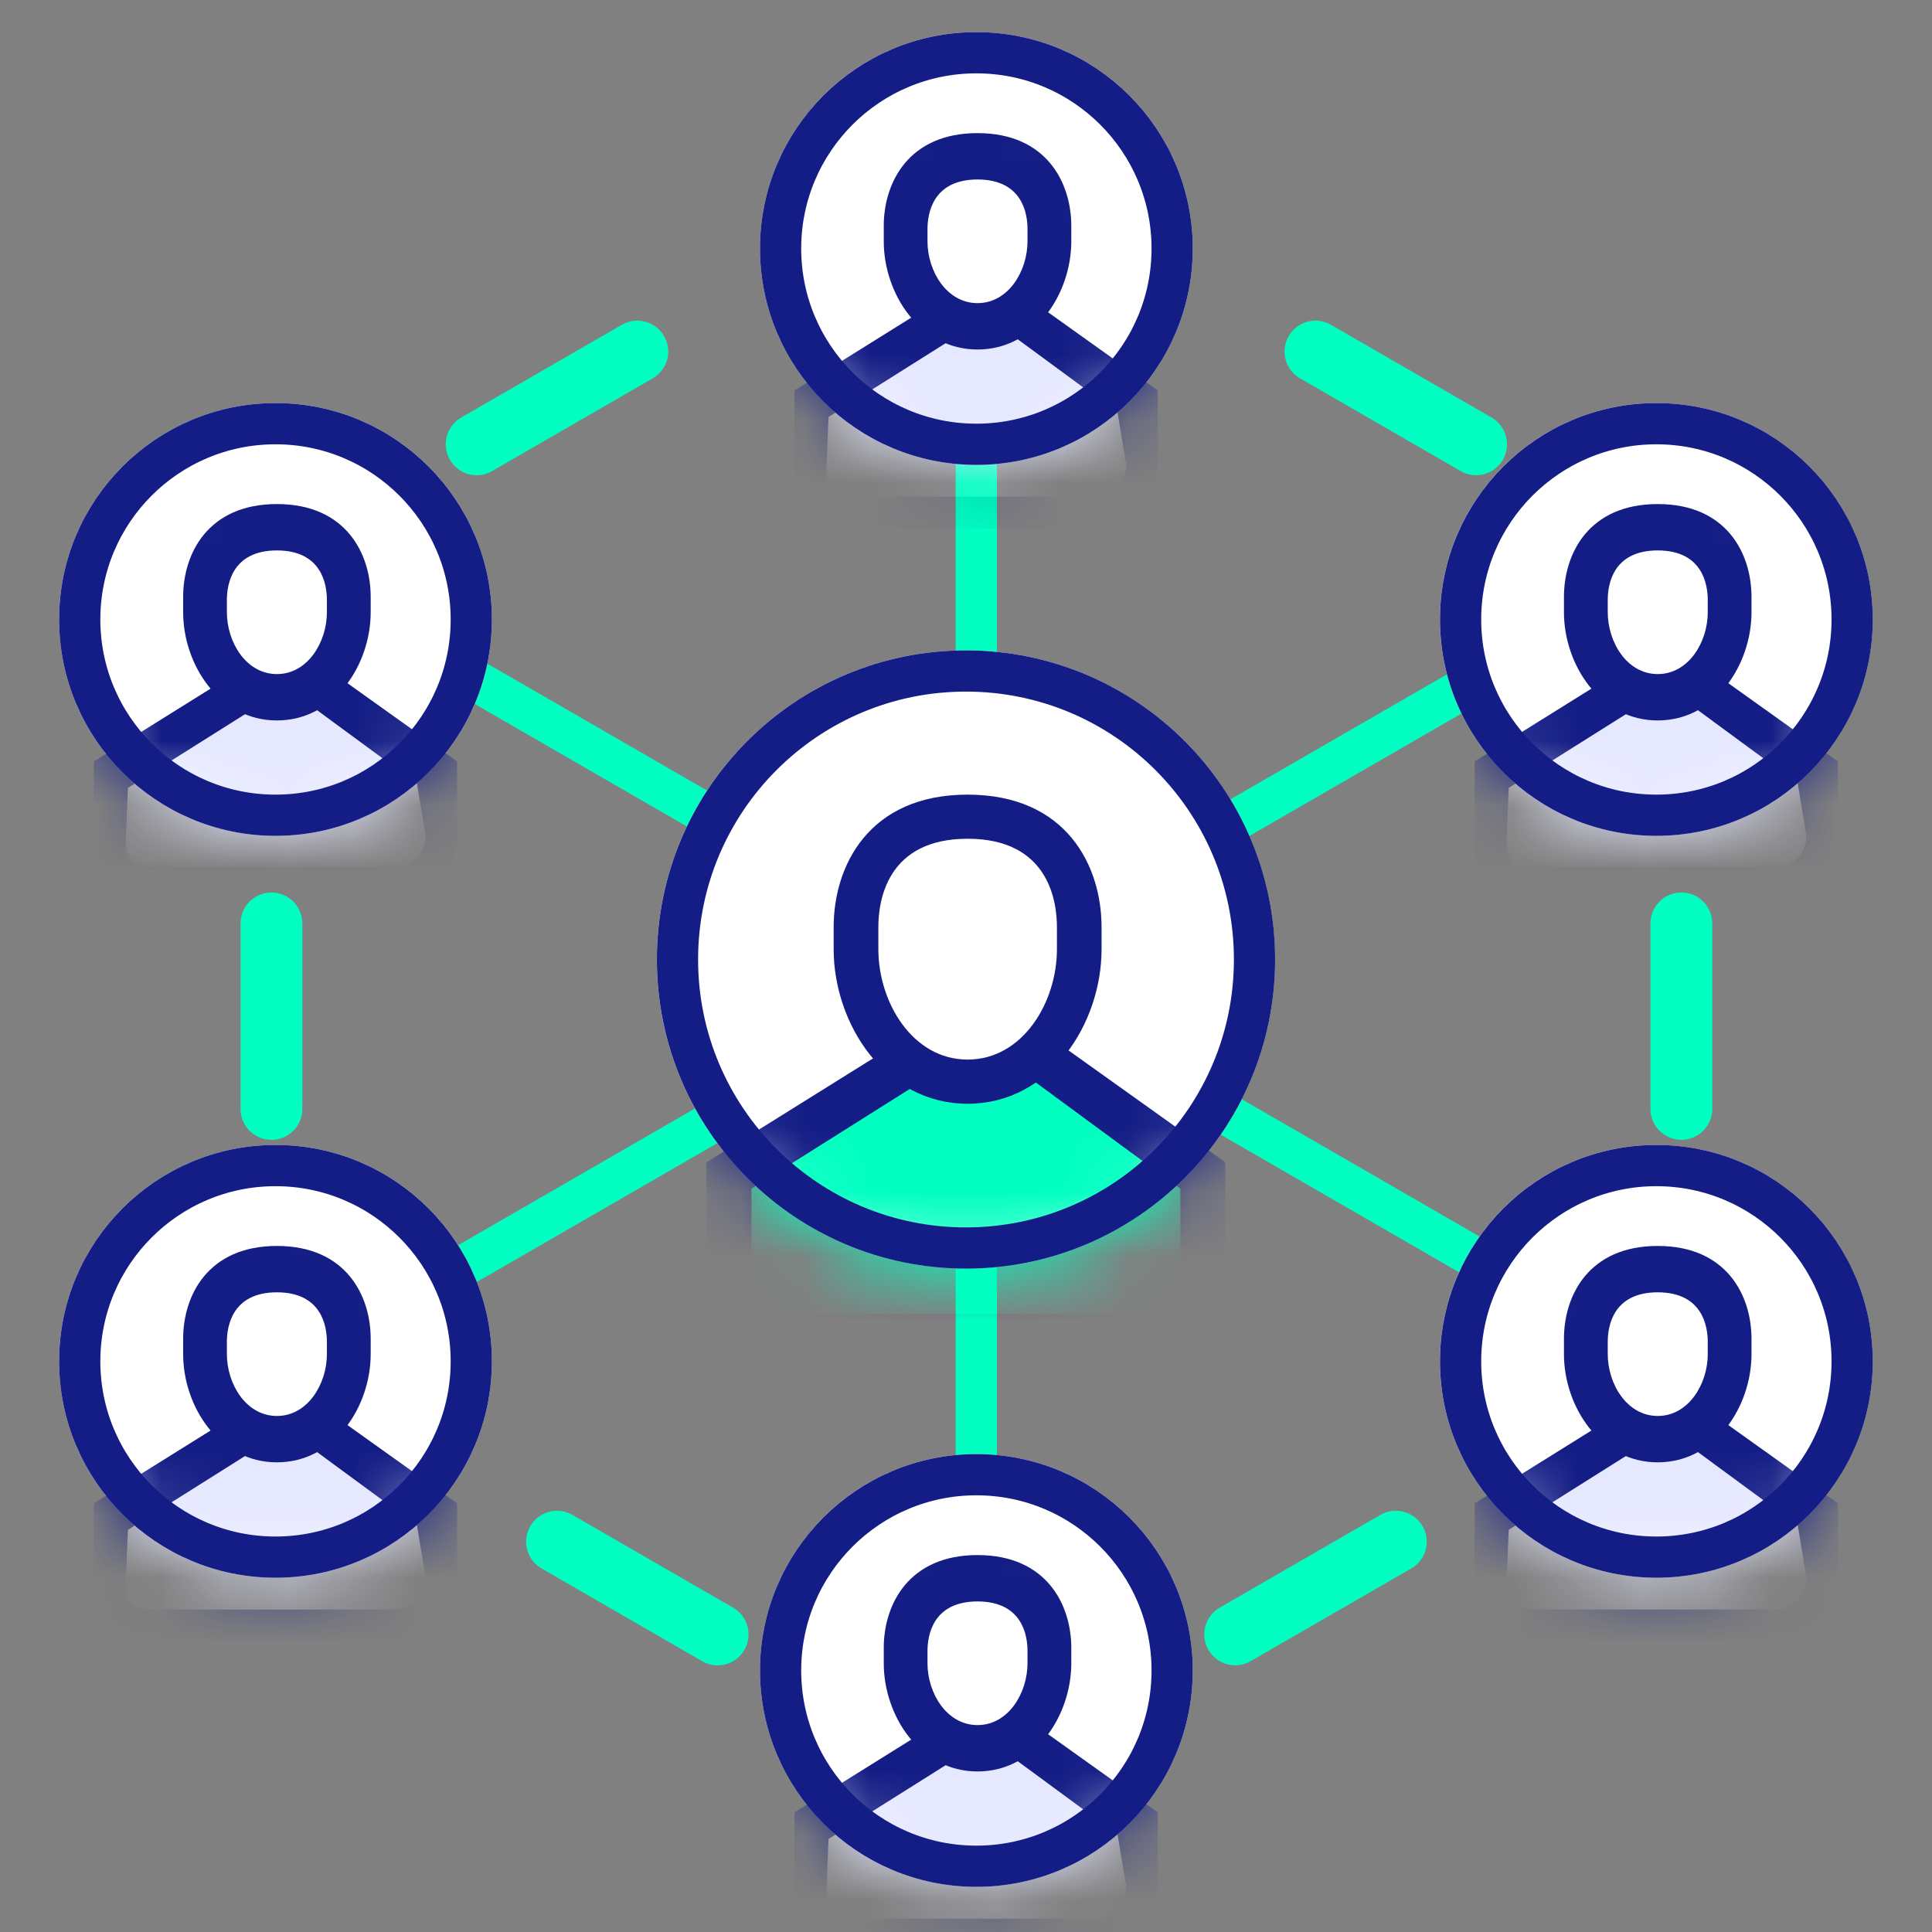 <svg width="30" height="30" viewBox="0 0 30 30" fill="none" xmlns="http://www.w3.org/2000/svg">
<rect x="0" y="0" width="30" height="30" fill="#808080" stroke="none"/>
<path fill-rule="evenodd" clip-rule="evenodd" d="M15.161 2.419L26.108 8.739V21.379L15.161 27.699L4.215 21.379V8.739L15.161 2.419Z" stroke="#00FFC0" stroke-width="0.96" stroke-linecap="round" stroke-linejoin="round" stroke-dasharray="2.88 3.2"/>
<path d="M25.969 21.299L4.353 8.819" stroke="#00FFC0" stroke-width="0.64" stroke-linecap="round" stroke-linejoin="round"/>
<path d="M25.969 8.819L4.353 21.299" stroke="#00FFC0" stroke-width="0.64" stroke-linecap="round" stroke-linejoin="round"/>
<path d="M15.16 2.579V27.539" stroke="#00FFC0" stroke-width="0.64" stroke-linecap="round" stroke-linejoin="round"/>
<path d="M14.999 19.699C17.65 19.699 19.799 17.55 19.799 14.899C19.799 12.248 17.65 10.099 14.999 10.099C12.348 10.099 10.199 12.248 10.199 14.899C10.199 17.55 12.348 19.699 14.999 19.699Z" fill="white"/>
<mask id="mask0_654_804" style="mask-type:alpha" maskUnits="userSpaceOnUse" x="10" y="10" width="10" height="10">
<path d="M14.999 19.699C17.65 19.699 19.799 17.55 19.799 14.899C19.799 12.248 17.65 10.099 14.999 10.099C12.348 10.099 10.199 12.248 10.199 14.899C10.199 17.55 12.348 19.699 14.999 19.699Z" fill="white"/>
</mask>
<g mask="url(#mask0_654_804)">
<path d="M14.132 16.499L11.668 17.921V19.699C11.668 20.288 12.141 20.765 12.724 20.765H17.652C18.235 20.765 18.708 20.288 18.708 19.699V17.921L16.244 16.499H14.132Z" fill="#00FFC0"/>
<path d="M12.743 21.112C11.973 21.112 10.969 20.833 10.969 20.054V18.049L13.966 16.179L14.313 16.792L11.667 18.459V20.054C11.667 20.443 12.358 20.405 12.743 20.405H17.631C18.016 20.405 18.329 20.088 18.329 19.699V18.459L16.061 16.792L16.407 16.179L19.027 18.049V19.699C19.027 20.478 18.401 21.112 17.631 21.112H12.743Z" fill="#141D85"/>
<path d="M16.786 14.392C16.786 13.699 16.434 12.659 15.026 12.659C13.618 12.659 13.266 13.699 13.266 14.392V14.739C13.266 15.779 13.97 16.819 15.026 16.819C16.082 16.819 16.786 15.779 16.786 14.739V14.392Z" fill="white"/>
<path d="M15.025 13.024C13.774 13.024 13.639 13.984 13.639 14.396V14.739C13.639 15.563 14.169 16.453 15.025 16.453C15.882 16.453 16.412 15.563 16.412 14.739V14.396C16.412 13.984 16.277 13.024 15.025 13.024ZM15.025 17.139C13.741 17.139 12.945 15.893 12.945 14.739V14.396C12.945 13.446 13.49 12.339 15.025 12.339C16.561 12.339 17.105 13.446 17.105 14.396V14.739C17.105 15.893 16.31 17.139 15.025 17.139Z" fill="#141D85"/>
</g>
<path d="M14.999 19.379C17.474 19.379 19.48 17.373 19.48 14.899C19.48 12.425 17.474 10.419 14.999 10.419C12.525 10.419 10.52 12.425 10.52 14.899C10.52 17.373 12.525 19.379 14.999 19.379Z" stroke="#141D85" stroke-width="0.64"/>
<path d="M15.161 7.219C17.017 7.219 18.521 5.715 18.521 3.859C18.521 2.003 17.017 0.499 15.161 0.499C13.305 0.499 11.801 2.003 11.801 3.859C11.801 5.715 13.305 7.219 15.161 7.219Z" fill="white"/>
<mask id="mask1_654_804" style="mask-type:luminance" maskUnits="userSpaceOnUse" x="11" y="0" width="8" height="8">
<path d="M15.161 7.219C17.017 7.219 18.521 5.715 18.521 3.859C18.521 2.003 17.017 0.499 15.161 0.499C13.305 0.499 11.801 2.003 11.801 3.859C11.801 5.715 13.305 7.219 15.161 7.219Z" fill="white"/>
</mask>
<g mask="url(#mask1_654_804)">
<path d="M14.549 4.979L12.824 5.974V7.219C12.824 7.631 13.155 7.965 13.563 7.965H17.013C17.421 7.965 17.752 7.631 17.752 7.219V5.974L16.027 4.979H14.549Z" fill="#E6E8FF"/>
<path d="M13.578 8.208C13.039 8.208 12.336 8.013 12.336 7.467V6.064L14.434 4.755L14.717 5.308L12.865 6.475L12.825 7.467C12.825 7.74 13.309 7.713 13.578 7.713H16.999C17.269 7.713 17.488 7.492 17.488 7.219L17.354 6.408L15.766 5.241L16.143 4.755L17.977 6.064V7.219C17.977 7.764 17.538 8.208 16.999 8.208H13.578Z" fill="#141D85"/>
<path d="M16.409 3.504C16.409 3.019 16.163 2.291 15.177 2.291C14.192 2.291 13.945 3.019 13.945 3.504V3.747C13.945 4.475 14.438 5.203 15.177 5.203C15.916 5.203 16.409 4.475 16.409 3.747V3.504Z" fill="white"/>
<path d="M15.179 2.787C14.478 2.787 14.402 3.324 14.402 3.555V3.747C14.402 4.209 14.699 4.707 15.179 4.707C15.658 4.707 15.955 4.209 15.955 3.747V3.555C15.955 3.324 15.88 2.787 15.179 2.787ZM15.179 5.427C14.279 5.427 13.723 4.555 13.723 3.747V3.507C13.723 2.842 14.104 2.067 15.179 2.067C16.253 2.067 16.635 2.842 16.635 3.507V3.747C16.635 4.555 16.078 5.427 15.179 5.427Z" fill="#141D85"/>
</g>
<path d="M15.161 6.899C16.84 6.899 18.201 5.538 18.201 3.859C18.201 2.18 16.84 0.819 15.161 0.819C13.482 0.819 12.121 2.18 12.121 3.859C12.121 5.538 13.482 6.899 15.161 6.899Z" stroke="#141D85" stroke-width="0.64"/>
<path d="M15.161 29.299C17.017 29.299 18.521 27.794 18.521 25.939C18.521 24.083 17.017 22.579 15.161 22.579C13.305 22.579 11.801 24.083 11.801 25.939C11.801 27.794 13.305 29.299 15.161 29.299Z" fill="white"/>
<mask id="mask2_654_804" style="mask-type:luminance" maskUnits="userSpaceOnUse" x="11" y="22" width="8" height="8">
<path d="M15.161 29.299C17.017 29.299 18.521 27.794 18.521 25.939C18.521 24.083 17.017 22.579 15.161 22.579C13.305 22.579 11.801 24.083 11.801 25.939C11.801 27.794 13.305 29.299 15.161 29.299Z" fill="white"/>
</mask>
<g mask="url(#mask2_654_804)">
<path d="M14.549 27.059L12.824 28.054V29.299C12.824 29.711 13.155 30.046 13.563 30.046H17.013C17.421 30.046 17.752 29.711 17.752 29.299V28.054L16.027 27.059H14.549Z" fill="#E6E8FF"/>
<path d="M13.578 30.288C13.039 30.288 12.336 30.093 12.336 29.547V28.144L14.434 26.835L14.717 27.389L12.865 28.555L12.825 29.547C12.825 29.82 13.309 29.794 13.578 29.794H16.999C17.269 29.794 17.488 29.572 17.488 29.299L17.354 28.488L15.766 27.321L16.143 26.835L17.977 28.144V29.299C17.977 29.845 17.538 30.288 16.999 30.288H13.578Z" fill="#141D85"/>
<path d="M16.409 25.584C16.409 25.099 16.163 24.371 15.177 24.371C14.192 24.371 13.945 25.099 13.945 25.584V25.827C13.945 26.555 14.438 27.283 15.177 27.283C15.916 27.283 16.409 26.555 16.409 25.827V25.584Z" fill="white"/>
<path d="M15.179 24.867C14.478 24.867 14.402 25.404 14.402 25.635V25.827C14.402 26.289 14.699 26.787 15.179 26.787C15.658 26.787 15.955 26.289 15.955 25.827V25.635C15.955 25.404 15.88 24.867 15.179 24.867ZM15.179 27.507C14.279 27.507 13.723 26.635 13.723 25.827V25.587C13.723 24.922 14.104 24.147 15.179 24.147C16.253 24.147 16.635 24.922 16.635 25.587V25.827C16.635 26.635 16.078 27.507 15.179 27.507Z" fill="#141D85"/>
</g>
<path d="M15.161 28.979C16.84 28.979 18.201 27.618 18.201 25.939C18.201 24.26 16.84 22.899 15.161 22.899C13.482 22.899 12.121 24.26 12.121 25.939C12.121 27.618 13.482 28.979 15.161 28.979Z" stroke="#141D85" stroke-width="0.64"/>
<path d="M4.278 24.499C6.134 24.499 7.638 22.994 7.638 21.139C7.638 19.283 6.134 17.779 4.278 17.779C2.422 17.779 0.918 19.283 0.918 21.139C0.918 22.994 2.422 24.499 4.278 24.499Z" fill="white"/>
<mask id="mask3_654_804" style="mask-type:luminance" maskUnits="userSpaceOnUse" x="0" y="17" width="8" height="8">
<path d="M4.278 24.499C6.134 24.499 7.638 22.995 7.638 21.139C7.638 19.283 6.134 17.779 4.278 17.779C2.422 17.779 0.918 19.283 0.918 21.139C0.918 22.995 2.422 24.499 4.278 24.499Z" fill="white"/>
</mask>
<g mask="url(#mask3_654_804)">
<path d="M3.67 22.259L1.945 23.254V24.499C1.945 24.911 2.276 25.245 2.685 25.245H6.134C6.542 25.245 6.873 24.911 6.873 24.499V23.254L5.149 22.259H3.67Z" fill="#E6E8FF"/>
<path d="M2.699 25.488C2.16 25.488 1.457 25.293 1.457 24.747V23.344L3.555 22.035L3.838 22.588L1.986 23.755L1.946 24.747C1.946 25.02 2.43 24.994 2.699 24.994H6.12C6.39 24.994 6.609 24.772 6.609 24.499L6.475 23.688L4.887 22.521L5.264 22.035L7.098 23.344V24.499C7.098 25.044 6.659 25.488 6.12 25.488H2.699Z" fill="#141D85"/>
<path d="M5.53 20.784C5.53 20.299 5.284 19.571 4.298 19.571C3.313 19.571 3.066 20.299 3.066 20.784V21.027C3.066 21.755 3.559 22.483 4.298 22.483C5.038 22.483 5.53 21.755 5.53 21.027V20.784Z" fill="white"/>
<path d="M4.3 20.067C3.599 20.067 3.523 20.604 3.523 20.835V21.027C3.523 21.489 3.82 21.987 4.3 21.987C4.779 21.987 5.076 21.489 5.076 21.027V20.835C5.076 20.604 5.001 20.067 4.3 20.067ZM4.3 22.707C3.4 22.707 2.844 21.835 2.844 21.027V20.787C2.844 20.122 3.225 19.347 4.3 19.347C5.375 19.347 5.756 20.122 5.756 20.787V21.027C5.756 21.835 5.199 22.707 4.3 22.707Z" fill="#141D85"/>
</g>
<path d="M4.278 24.179C5.957 24.179 7.318 22.818 7.318 21.139C7.318 19.46 5.957 18.099 4.278 18.099C2.599 18.099 1.238 19.46 1.238 21.139C1.238 22.818 2.599 24.179 4.278 24.179Z" stroke="#141D85" stroke-width="0.64"/>
<path d="M4.278 12.979C6.134 12.979 7.638 11.475 7.638 9.619C7.638 7.763 6.134 6.259 4.278 6.259C2.422 6.259 0.918 7.763 0.918 9.619C0.918 11.475 2.422 12.979 4.278 12.979Z" fill="white"/>
<mask id="mask4_654_804" style="mask-type:luminance" maskUnits="userSpaceOnUse" x="0" y="6" width="8" height="7">
<path d="M4.278 12.979C6.134 12.979 7.638 11.475 7.638 9.619C7.638 7.763 6.134 6.259 4.278 6.259C2.422 6.259 0.918 7.763 0.918 9.619C0.918 11.475 2.422 12.979 4.278 12.979Z" fill="white"/>
</mask>
<g mask="url(#mask4_654_804)">
<path d="M3.67 10.739L1.945 11.734V12.979C1.945 13.391 2.276 13.726 2.685 13.726H6.134C6.542 13.726 6.873 13.391 6.873 12.979V11.734L5.149 10.739H3.67Z" fill="#E6E8FF"/>
<path d="M2.699 13.968C2.16 13.968 1.457 13.773 1.457 13.227V11.824L3.555 10.515L3.838 11.069L1.986 12.235L1.946 13.227C1.946 13.5 2.43 13.474 2.699 13.474H6.12C6.39 13.474 6.609 13.252 6.609 12.979L6.475 12.168L4.887 11.001L5.264 10.515L7.098 11.824V12.979C7.098 13.524 6.659 13.968 6.12 13.968H2.699Z" fill="#141D85"/>
<path d="M5.53 9.264C5.53 8.779 5.284 8.051 4.298 8.051C3.313 8.051 3.066 8.779 3.066 9.264V9.507C3.066 10.235 3.559 10.963 4.298 10.963C5.038 10.963 5.53 10.235 5.53 9.507V9.264Z" fill="white"/>
<path d="M4.3 8.547C3.599 8.547 3.523 9.084 3.523 9.315V9.507C3.523 9.969 3.82 10.467 4.3 10.467C4.779 10.467 5.076 9.969 5.076 9.507V9.315C5.076 9.084 5.001 8.547 4.3 8.547ZM4.3 11.187C3.4 11.187 2.844 10.315 2.844 9.507V9.267C2.844 8.602 3.225 7.827 4.3 7.827C5.375 7.827 5.756 8.602 5.756 9.267V9.507C5.756 10.315 5.199 11.187 4.3 11.187Z" fill="#141D85"/>
</g>
<path d="M4.278 12.659C5.957 12.659 7.318 11.298 7.318 9.619C7.318 7.94 5.957 6.579 4.278 6.579C2.599 6.579 1.238 7.94 1.238 9.619C1.238 11.298 2.599 12.659 4.278 12.659Z" stroke="#141D85" stroke-width="0.64"/>
<path d="M25.719 24.499C27.575 24.499 29.079 22.994 29.079 21.139C29.079 19.283 27.575 17.779 25.719 17.779C23.864 17.779 22.359 19.283 22.359 21.139C22.359 22.994 23.864 24.499 25.719 24.499Z" fill="white"/>
<mask id="mask5_654_804" style="mask-type:luminance" maskUnits="userSpaceOnUse" x="22" y="17" width="8" height="8">
<path d="M25.719 24.499C27.575 24.499 29.079 22.994 29.079 21.139C29.079 19.283 27.575 17.779 25.719 17.779C23.864 17.779 22.359 19.283 22.359 21.139C22.359 22.994 23.864 24.499 25.719 24.499Z" fill="white"/>
</mask>
<g mask="url(#mask5_654_804)">
<path d="M25.111 22.259L23.387 23.254V24.499C23.387 24.911 23.718 25.245 24.126 25.245H27.576C27.984 25.245 28.315 24.911 28.315 24.499V23.254L26.59 22.259H25.111Z" fill="#E6E8FF"/>
<path d="M24.141 25.488C23.602 25.488 22.898 25.293 22.898 24.747V23.344L24.997 22.035L25.28 22.588L23.427 23.755L23.387 24.747C23.387 25.02 23.871 24.993 24.141 24.993H27.562C27.831 24.993 28.05 24.771 28.05 24.499L27.916 23.688L26.329 22.521L26.706 22.035L28.539 23.344V24.499C28.539 25.044 28.101 25.488 27.562 25.488H24.141Z" fill="#141D85"/>
<path d="M26.972 20.784C26.972 20.299 26.725 19.571 25.74 19.571C24.754 19.571 24.508 20.299 24.508 20.784V21.027C24.508 21.755 25.001 22.483 25.74 22.483C26.479 22.483 26.972 21.755 26.972 21.027V20.784Z" fill="white"/>
<path d="M25.741 20.067C25.04 20.067 24.965 20.604 24.965 20.835V21.027C24.965 21.488 25.262 21.987 25.741 21.987C26.221 21.987 26.518 21.488 26.518 21.027V20.835C26.518 20.604 26.442 20.067 25.741 20.067ZM25.741 22.707C24.842 22.707 24.285 21.835 24.285 21.027V20.787C24.285 20.122 24.666 19.347 25.741 19.347C26.816 19.347 27.197 20.122 27.197 20.787V21.027C27.197 21.835 26.64 22.707 25.741 22.707Z" fill="#141D85"/>
</g>
<path d="M25.72 24.179C27.399 24.179 28.76 22.818 28.76 21.139C28.76 19.46 27.399 18.099 25.72 18.099C24.041 18.099 22.68 19.46 22.68 21.139C22.68 22.818 24.041 24.179 25.72 24.179Z" stroke="#141D85" stroke-width="0.64"/>
<path d="M25.719 12.979C27.575 12.979 29.079 11.475 29.079 9.619C29.079 7.763 27.575 6.259 25.719 6.259C23.864 6.259 22.359 7.763 22.359 9.619C22.359 11.475 23.864 12.979 25.719 12.979Z" fill="white"/>
<mask id="mask6_654_804" style="mask-type:luminance" maskUnits="userSpaceOnUse" x="22" y="6" width="8" height="7">
<path d="M25.719 12.979C27.575 12.979 29.079 11.475 29.079 9.619C29.079 7.763 27.575 6.259 25.719 6.259C23.864 6.259 22.359 7.763 22.359 9.619C22.359 11.475 23.864 12.979 25.719 12.979Z" fill="white"/>
</mask>
<g mask="url(#mask6_654_804)">
<path d="M25.111 10.739L23.387 11.734V12.979C23.387 13.391 23.718 13.726 24.126 13.726H27.576C27.984 13.726 28.315 13.391 28.315 12.979V11.734L26.59 10.739H25.111Z" fill="#E6E8FF"/>
<path d="M24.141 13.968C23.602 13.968 22.898 13.773 22.898 13.227V11.824L24.997 10.515L25.28 11.069L23.427 12.235L23.387 13.227C23.387 13.5 23.871 13.474 24.141 13.474H27.562C27.831 13.474 28.05 13.252 28.05 12.979L27.916 12.168L26.329 11.001L26.706 10.515L28.539 11.824V12.979C28.539 13.524 28.101 13.968 27.562 13.968H24.141Z" fill="#141D85"/>
<path d="M26.972 9.264C26.972 8.779 26.725 8.051 25.74 8.051C24.754 8.051 24.508 8.779 24.508 9.264V9.507C24.508 10.235 25.001 10.963 25.74 10.963C26.479 10.963 26.972 10.235 26.972 9.507V9.264Z" fill="white"/>
<path d="M25.741 8.547C25.04 8.547 24.965 9.084 24.965 9.315V9.507C24.965 9.969 25.262 10.467 25.741 10.467C26.221 10.467 26.518 9.969 26.518 9.507V9.315C26.518 9.084 26.442 8.547 25.741 8.547ZM25.741 11.187C24.842 11.187 24.285 10.315 24.285 9.507V9.267C24.285 8.602 24.666 7.827 25.741 7.827C26.816 7.827 27.197 8.602 27.197 9.267V9.507C27.197 10.315 26.64 11.187 25.741 11.187Z" fill="#141D85"/>
</g>
<path d="M25.72 12.659C27.399 12.659 28.76 11.298 28.76 9.619C28.76 7.94 27.399 6.579 25.72 6.579C24.041 6.579 22.68 7.94 22.68 9.619C22.68 11.298 24.041 12.659 25.72 12.659Z" stroke="#141D85" stroke-width="0.64"/>
</svg>
